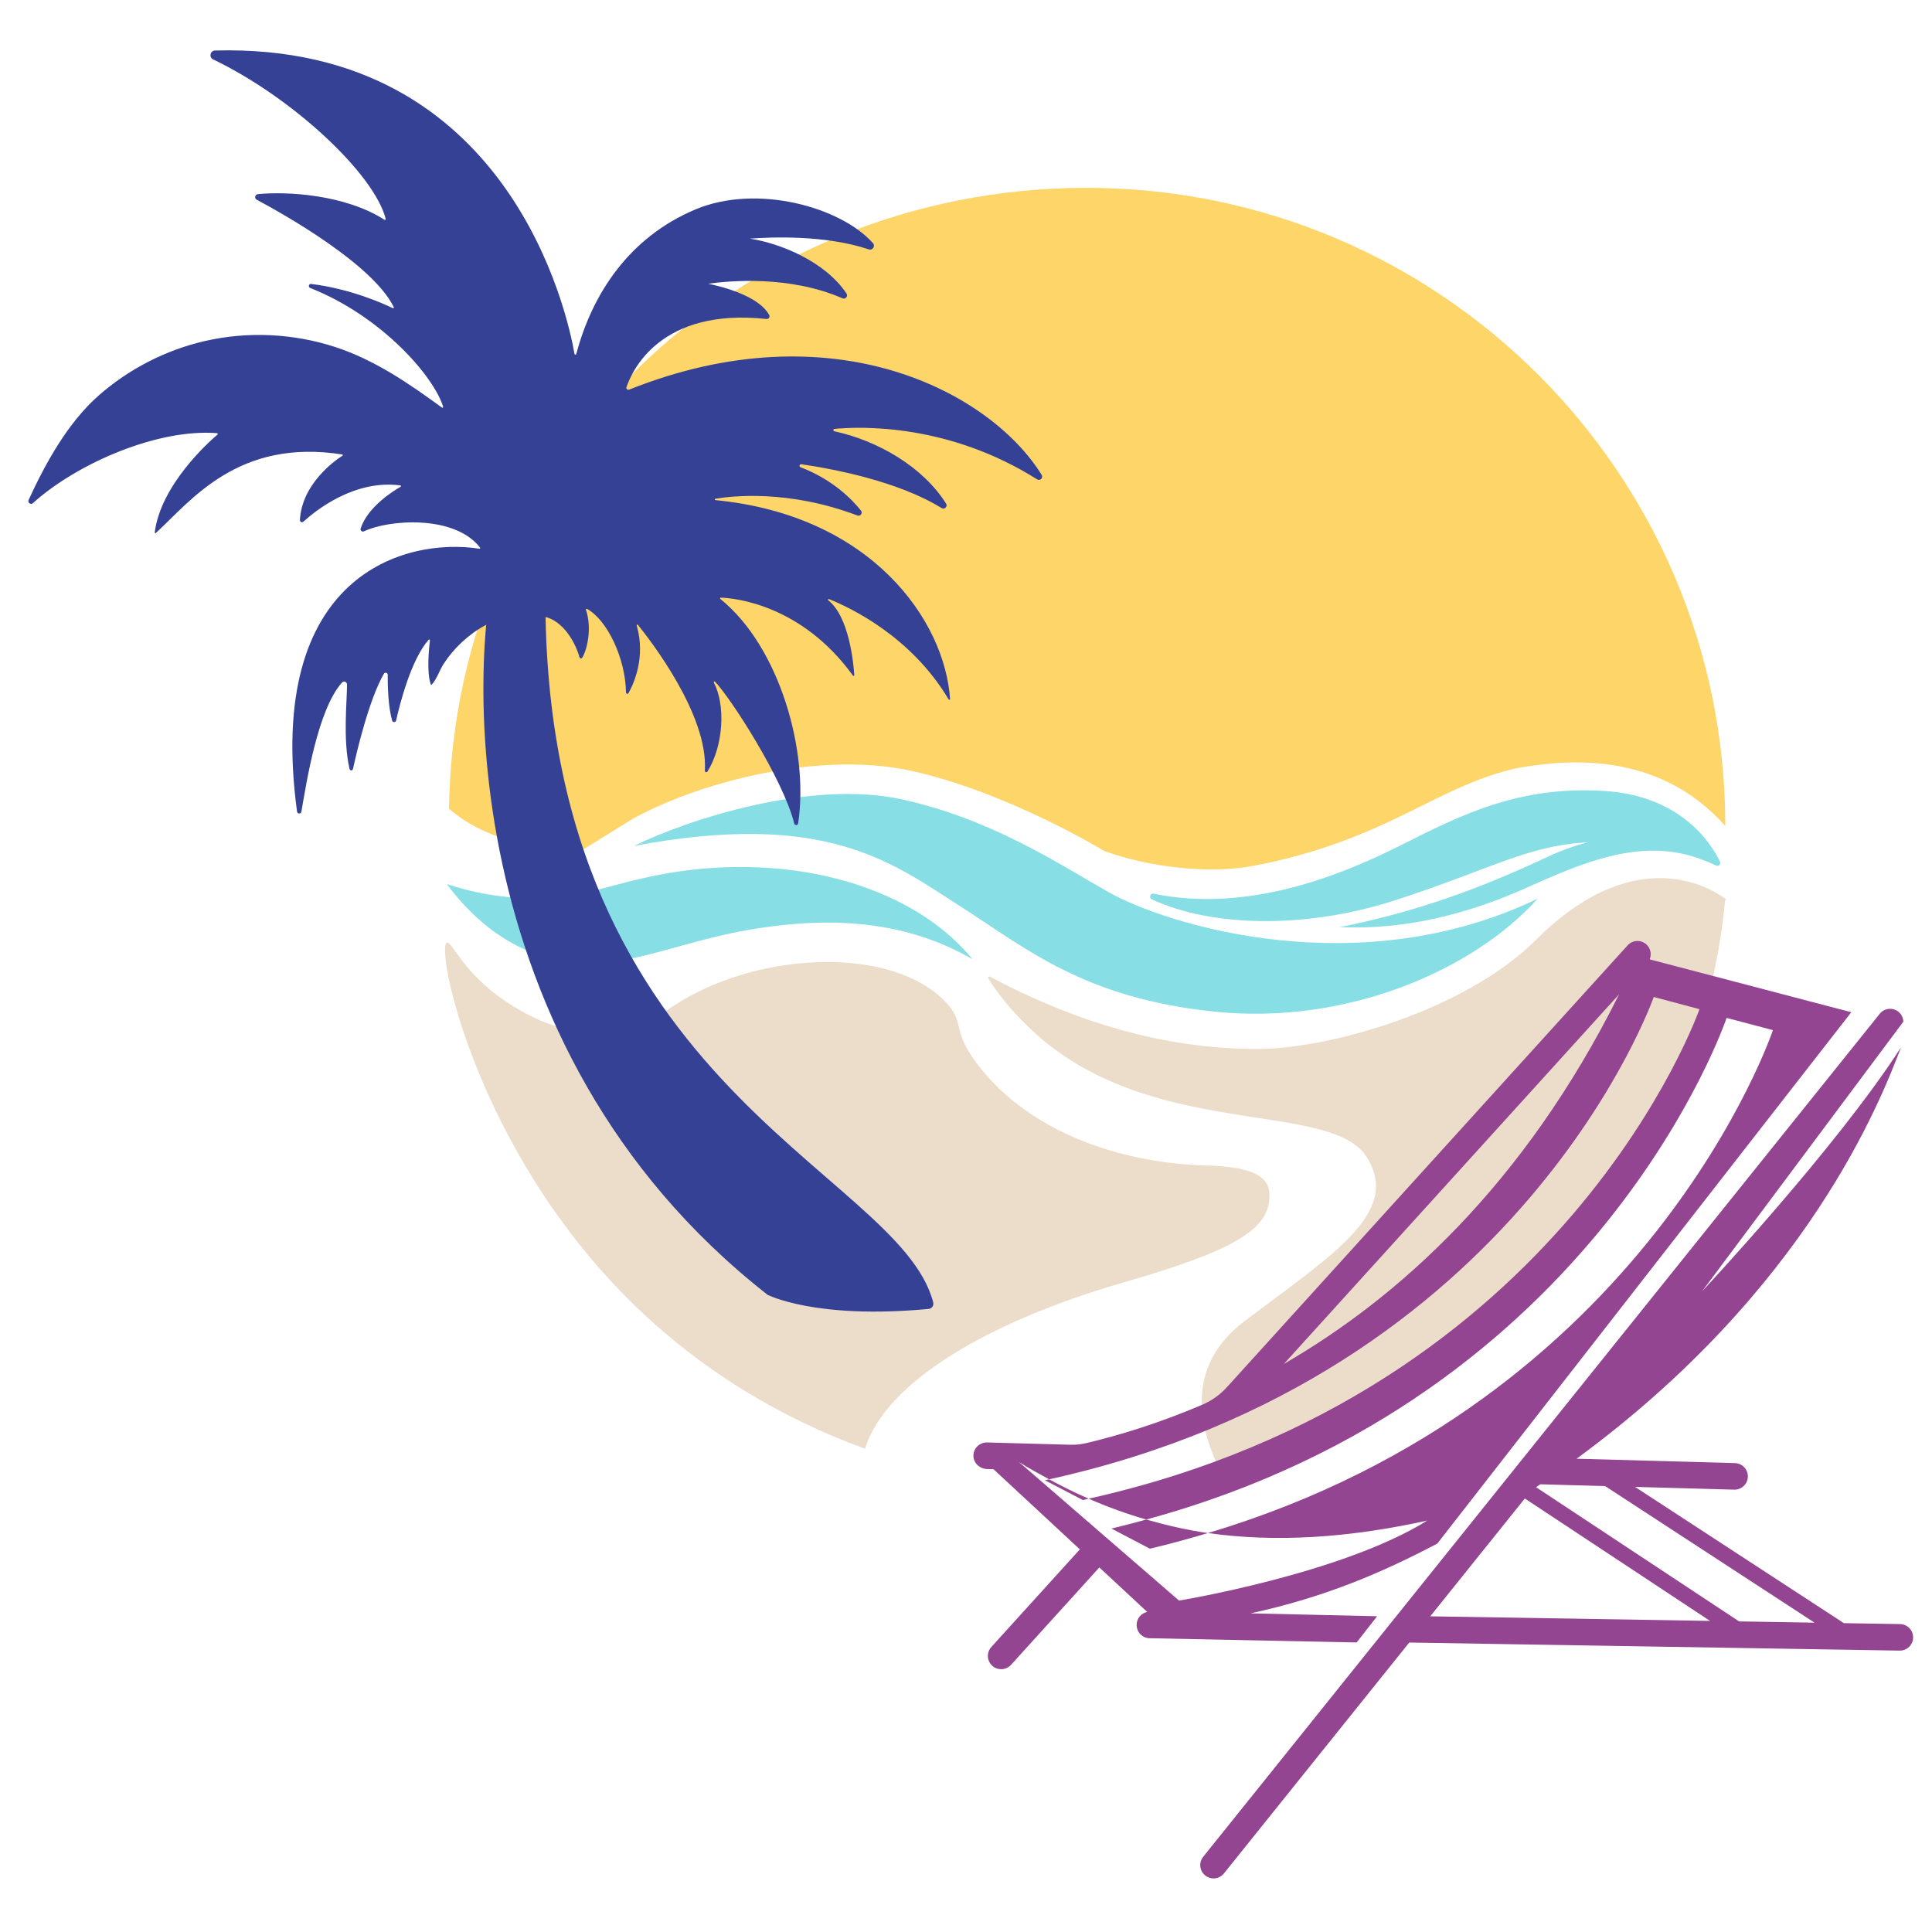 <?xml version="1.0" encoding="UTF-8" standalone="no"?>
<!DOCTYPE svg PUBLIC "-//W3C//DTD SVG 1.1//EN" "http://www.w3.org/Graphics/SVG/1.1/DTD/svg11.dtd">
<svg width="100%" height="100%" viewBox="0 0 275 275" version="1.1" xmlns="http://www.w3.org/2000/svg" xmlns:xlink="http://www.w3.org/1999/xlink" xml:space="preserve" xmlns:serif="http://www.serif.com/" style="fill-rule:evenodd;clip-rule:evenodd;stroke-linejoin:round;stroke-miterlimit:2;">
    <g id="Artboard1" transform="matrix(0.587,0,0,0.807,-520.8,-621.106)">
        <rect x="887.934" y="769.473" width="468.86" height="340.691" style="fill:none;"/>
        <g transform="matrix(7.104,0,0,5.162,996.1,814.337)">
            <path d="M0,18.976C0.171,7.082 9.829,-2.239 21.763,-2.239C33.804,-2.239 43.565,7.522 43.565,19.563C41.215,16.931 38.022,17.315 36.461,17.587C35.221,17.859 34.105,18.425 32.97,18.992C31.204,19.875 29.647,20.506 27.46,20.927C25.964,21.215 23.905,20.98 22.37,20.422C22.37,20.422 19.077,18.414 15.808,17.688C15.141,17.54 14.41,17.465 13.635,17.465C10.941,17.465 8.101,18.322 6.301,19.304L4.583,20.367C4.583,20.367 1.801,20.548 0,18.976" style="fill:rgb(253,213,104);fill-rule:nonzero;"/>
        </g>
        <g transform="matrix(7.104,0,0,5.162,995.559,938.976)">
            <path d="M0,-2.595C0.604,-1.786 1.648,-0.65 3.229,-0.142C5.678,0.646 7.5,-0.592 10.573,-1.075C13.279,-1.501 15.727,-1.306 17.945,-0.027C16.457,-1.846 13.964,-2.87 11.359,-3.116C10.028,-3.241 8.668,-3.175 7.362,-2.932C5.594,-2.605 4.872,-2.191 3.333,-2.122C1.899,-2.057 0.727,-2.355 0,-2.595" style="fill:rgb(135,223,229);fill-rule:nonzero;"/>
        </g>
        <g transform="matrix(7.104,0,0,5.162,1040.96,938.72)">
            <path d="M0,-3.849C1.844,-4.756 6.027,-6.12 9.139,-5.44C12.25,-4.759 14.574,-3.183 16.212,-2.262C18.176,-1.157 24.741,0.9 30.85,-2.049C28.653,0.394 24.353,2.271 19.858,1.818C15.363,1.364 13.403,-0.337 11.098,-1.811C8.793,-3.285 6.546,-5.077 0,-3.849" style="fill:rgb(135,223,229);fill-rule:nonzero;"/>
        </g>
        <g transform="matrix(7.104,0,0,5.162,1176.11,985.557)">
            <path d="M0,-2.025C-3.23,-2.249 -5.937,-3.543 -7.416,-5.619C-8.184,-6.697 -7.717,-6.903 -8.416,-7.619C-10.231,-9.478 -14.592,-9.324 -17.416,-7.619C-18.115,-7.197 -18.534,-6.826 -19.416,-6.619C-21.276,-6.183 -23.014,-7.349 -23.416,-7.619C-24.859,-8.587 -25.256,-9.699 -25.416,-9.619C-25.801,-9.427 -24.423,-2.562 -19.115,2.669C-16.189,5.551 -13.074,6.974 -11.136,7.674C-10.436,5.366 -6.815,3.289 -2.327,1.997C1.629,0.859 2.775,0.109 2.656,-1.11C2.563,-2.07 0.729,-1.974 0,-2.025" style="fill:rgb(236,221,203);fill-rule:nonzero;"/>
        </g>
        <g transform="matrix(7.104,0,0,5.162,1166.97,914.367)">
            <path d="M0,2.501C-0.116,2.477 -0.172,2.643 -0.064,2.693C2.016,3.666 5.253,3.69 8.195,2.741C11.722,1.603 12.906,0.732 15.316,0.732C17.306,0.732 18.67,1.283 19.198,1.54C19.284,1.582 19.372,1.489 19.33,1.402C19.016,0.756 17.98,-0.849 15.383,-1.009C12.46,-1.189 10.524,-0.206 8.395,0.866C6.419,1.86 3.215,3.171 0,2.501" style="fill:rgb(135,223,229);fill-rule:nonzero;"/>
        </g>
        <g transform="matrix(7.104,0,0,5.162,1259.67,1009.16)">
            <path d="M0,-14.284C-2.395,-11.889 -7.031,-10.556 -9.517,-10.556C-12.76,-10.556 -15.793,-11.517 -18.643,-13.029C-18.678,-13.048 -18.717,-13.009 -18.696,-12.974C-18.515,-12.671 -17.953,-11.823 -16.831,-10.863C-12.761,-7.473 -6.952,-8.797 -5.76,-6.838C-4.614,-4.956 -6.926,-3.541 -9.941,-1.263C-11.856,0.184 -11.601,2.122 -10.839,3.727C-1.58,1.768 5.527,-6.023 6.456,-15.623L6.489,-15.668C6.489,-15.668 3.727,-18.011 0,-14.284" style="fill:rgb(236,221,203);fill-rule:nonzero;"/>
        </g>
        <g transform="matrix(7.104,0,0,5.162,1008.27,1002.41)">
            <path d="M0,-26.232C-1.031,-23.037 -1.717,-9.375 9.159,-0.851C9.159,-0.851 10.788,0 14.66,-0.367C14.769,-0.378 14.842,-0.483 14.815,-0.589C13.626,-5.196 1.145,-8.018 1.588,-25.575L0,-26.232Z" style="fill:rgb(52,65,149);fill-rule:nonzero;"/>
        </g>
        <g transform="matrix(7.104,0,0,5.162,1018.01,813.675)">
            <path d="M0,12.606C0.042,12.62 0.051,12.528 0.094,12.533C0.676,12.596 1.168,13.23 1.373,13.935C1.384,13.973 1.434,13.983 1.457,13.951C1.611,13.724 1.813,12.971 1.59,12.305C1.583,12.284 1.604,12.263 1.625,12.274C2.317,12.657 2.938,13.955 2.958,15.134C2.958,15.18 3.02,15.194 3.042,15.155C3.229,14.819 3.634,13.918 3.323,12.843C3.315,12.818 3.346,12.8 3.362,12.82C3.777,13.332 5.771,15.898 5.649,17.804C5.646,17.855 5.713,17.876 5.74,17.832C6.294,16.929 6.356,15.554 5.955,14.792C5.941,14.766 5.975,14.742 5.995,14.763C6.516,15.298 8.318,18.086 8.701,19.612C8.719,19.684 8.822,19.679 8.833,19.606C9.205,17.172 8.216,13.587 6.179,11.937C6.16,11.921 6.17,11.891 6.195,11.892C6.632,11.907 8.933,12.106 10.704,14.555C10.719,14.577 10.752,14.567 10.75,14.541C10.725,14.149 10.578,12.547 9.862,11.983C9.84,11.965 9.859,11.931 9.886,11.941C10.645,12.246 12.7,13.231 13.97,15.369C13.984,15.392 14.02,15.382 14.019,15.355C13.84,12.685 11.353,9.08 6.012,8.56C5.983,8.557 5.979,8.518 6.007,8.513C6.568,8.418 8.505,8.193 10.856,9.085C10.958,9.123 11.046,9.003 10.978,8.918C10.671,8.531 10.013,7.856 8.914,7.436C8.855,7.413 8.878,7.325 8.94,7.334C9.983,7.485 12.237,7.904 13.729,8.831C13.829,8.894 13.946,8.778 13.883,8.678C13.084,7.412 11.544,6.525 10.068,6.207C10.021,6.197 10.025,6.13 10.072,6.126C10.959,6.041 13.958,5.934 16.99,7.85C17.09,7.913 17.208,7.799 17.146,7.698C15.395,4.864 10.012,2.006 3.063,4.785C3.009,4.806 2.955,4.756 2.973,4.702C3.165,4.133 4.133,1.981 7.75,2.37C7.833,2.379 7.883,2.296 7.841,2.224C7.382,1.428 5.681,1.164 5.772,1.164C6.482,1.065 8.55,0.875 10.345,1.664C10.447,1.709 10.546,1.594 10.485,1.502C9.757,0.407 8.229,-0.215 7.187,-0.375C7.911,-0.43 9.775,-0.505 11.245,-0.007C11.373,0.036 11.477,-0.119 11.387,-0.221C10.292,-1.455 7.423,-2.257 5.325,-1.372C3.076,-0.424 1.809,1.494 1.261,3.565C1.252,3.598 1.206,3.597 1.2,3.564C0.976,2.272 -0.995,-7.078 -11.07,-6.803C-11.237,-6.798 -11.287,-6.573 -11.136,-6.5C-8.399,-5.184 -5.635,-2.578 -5.245,-1.051C-5.238,-1.026 -5.266,-1.007 -5.288,-1.021C-6.641,-1.888 -8.636,-1.994 -9.608,-1.895C-9.708,-1.885 -9.736,-1.752 -9.647,-1.705C-8.715,-1.206 -5.692,0.496 -4.969,1.965C-4.958,1.987 -4.982,2.01 -5.004,2C-5.286,1.862 -6.422,1.342 -7.789,1.173C-7.871,1.163 -7.9,1.279 -7.823,1.31C-5.388,2.273 -3.604,4.325 -3.284,5.37C-3.277,5.394 -3.305,5.413 -3.325,5.398C-4.452,4.573 -5.631,3.764 -6.969,3.328C-8.396,2.863 -9.945,2.787 -11.41,3.122C-12.747,3.428 -14.003,4.074 -15.034,4.978C-16.086,5.9 -16.857,7.294 -17.434,8.555C-17.476,8.647 -17.362,8.73 -17.287,8.662C-15.74,7.27 -12.988,6.112 -11.001,6.272C-10.978,6.273 -10.968,6.303 -10.986,6.319C-11.292,6.58 -12.92,8.038 -13.129,9.662C-13.131,9.683 -13.105,9.697 -13.089,9.683C-11.868,8.551 -10.27,6.446 -6.73,6.999C-6.709,7.002 -6.701,7.029 -6.719,7.04C-6.973,7.203 -8.104,7.995 -8.173,9.239C-8.177,9.303 -8.101,9.34 -8.054,9.296C-7.654,8.931 -6.321,7.847 -4.745,8.057C-4.722,8.06 -4.716,8.09 -4.735,8.102C-4.978,8.241 -5.861,8.79 -6.1,9.529C-6.122,9.596 -6.051,9.656 -5.987,9.626C-5.155,9.227 -2.898,9.047 -2.023,10.184C-2.011,10.2 -2.025,10.225 -2.045,10.221C-4.583,9.824 -9.364,11.105 -8.271,19.204C-8.259,19.288 -8.138,19.291 -8.123,19.207C-7.948,18.192 -7.562,15.712 -6.737,14.794C-6.678,14.728 -6.567,14.768 -6.566,14.857C-6.561,15.41 -6.713,16.73 -6.479,17.745C-6.465,17.808 -6.376,17.809 -6.362,17.746C-6.222,17.107 -5.81,15.368 -5.307,14.493C-5.271,14.431 -5.175,14.456 -5.176,14.528C-5.179,14.894 -5.164,15.592 -5.026,16.092C-5.006,16.163 -4.905,16.16 -4.889,16.088C-4.757,15.501 -4.379,14.016 -3.78,13.33C-3.764,13.312 -3.734,13.325 -3.736,13.35C-3.767,13.611 -3.852,14.464 -3.706,14.853C-3.701,14.867 -3.681,14.872 -3.67,14.86C-3.497,14.669 -3.408,14.373 -3.268,14.156C-2.615,13.139 -1.247,12.188 0,12.606" style="fill:rgb(52,65,149);fill-rule:nonzero;"/>
        </g>
        <g transform="matrix(7.104,0,0,5.162,1303.04,928.359)">
            <path d="M0,-1.275C-0.021,-1.238 -0.205,-1.289 -0.511,-1.402C-2.543,-2.149 -4.579,-1.238 -6.426,-0.412C-8.46,0.498 -10.565,1.028 -12.809,0.935C-10.281,0.433 -8.071,-0.356 -5.753,-1.448C-4.48,-2.048 -3.205,-2.303 -1.808,-2.084C-1.185,-1.991 -0.72,-1.775 -0.417,-1.616C-0.124,-1.431 0.021,-1.31 0,-1.275" style="fill:rgb(135,223,229);fill-rule:nonzero;"/>
        </g>
        <g transform="matrix(7.104,0,0,5.162,1134.29,971.91)">
            <path d="M0,10.77C0.34,10.99 0.687,11.173 1.034,11.364C17.171,7.793 21.67,-5.117 21.67,-5.117L23.23,-4.7C23.23,-4.7 18.683,8.383 2.38,12.026C3.025,12.307 3.68,12.548 4.348,12.738C19.825,8.526 24.157,-4.402 24.157,-4.402L25.738,-3.984C25.738,-3.984 21.494,8.708 6.451,13.2C8.763,13.526 11.234,13.37 13.938,12.774C11.022,14.596 5.466,15.507 5.466,15.507L0,10.77ZM20.488,-5.209C17.233,1.326 12.941,5.166 9.046,7.421L20.488,-5.209ZM12.227,16.043L7.906,15.944C10.493,15.384 12.459,14.519 14.282,13.56L28.413,-4.596L21.531,-6.402C21.603,-6.575 21.565,-6.78 21.419,-6.913C21.233,-7.082 20.946,-7.067 20.778,-6.881L7.106,8.21C6.869,8.472 6.578,8.681 6.253,8.819C4.78,9.447 3.434,9.857 2.31,10.125C2.127,10.168 1.94,10.189 1.753,10.183L-1.085,10.105C-1.345,10.1 -1.558,10.308 -1.552,10.569C-1.546,10.815 -1.332,11.006 -1.086,11.013L-0.866,11.019L2.081,13.758L-0.941,17.094C-1.109,17.28 -1.095,17.567 -0.909,17.735C-0.822,17.814 -0.713,17.852 -0.604,17.852C-0.481,17.852 -0.358,17.802 -0.269,17.704L2.746,14.375L4.381,15.896C4.179,15.936 4.022,16.117 4.019,16.333C4.015,16.583 4.214,16.791 4.465,16.794L11.529,16.939L12.227,16.043Z" style="fill:rgb(147,69,145);fill-rule:nonzero;"/>
        </g>
        <g transform="matrix(7.104,0,0,5.162,1308.93,992.626)">
            <path d="M0,12.206L-6.931,7.62C-6.881,7.586 -6.831,7.553 -6.785,7.521L-4.573,7.582L2.575,12.249L0,12.206ZM-10.542,12.032L-7.314,8.006L-0.992,12.189L-10.542,12.032ZM5.494,12.297L3.577,12.266L-3.553,7.61L-0.167,7.704L-0.154,7.704C0.09,7.704 0.292,7.509 0.299,7.263C0.306,7.013 0.108,6.804 -0.142,6.797L-5.547,6.647C2.345,0.851 4.831,-5.587 5.528,-7.412C3.338,-3.994 -1.263,0.927 -1.263,0.927L5.606,-8.286C5.602,-8.414 5.546,-8.539 5.438,-8.626C5.243,-8.782 4.958,-8.751 4.801,-8.556L-18.293,20.25C-18.45,20.446 -18.418,20.731 -18.223,20.888C-18.139,20.955 -18.039,20.988 -17.939,20.988C-17.807,20.988 -17.675,20.93 -17.585,20.818L-11.259,12.928L5.479,13.204L5.487,13.204C5.734,13.204 5.937,13.006 5.94,12.758C5.944,12.508 5.745,12.302 5.494,12.297" style="fill:rgb(147,69,145);fill-rule:nonzero;"/>
        </g>
        <g transform="matrix(3.723,-4.396,-6.05,-2.706,1150.1,1030.94)">
            <path d="M-0.564,-0.3C-0.516,-0.348 -0.47,-0.392 -0.422,-0.441C-0.491,0.049 -0.539,0.547 -0.564,1.053C-0.599,1.089 -0.633,1.121 -0.668,1.157L-0.564,-0.3Z" style="fill:rgb(147,69,145);fill-rule:nonzero;"/>
        </g>
        <g transform="matrix(7.05,-0.633,-0.871,-5.123,1166.51,1043)">
            <path d="M-0.059,0.045C0.639,0.12 1.311,0.221 1.972,0.332C1.273,0.521 0.6,0.769 -0.059,1.048C-0.461,0.991 -0.863,0.934 -1.277,0.888L-0.059,0.045Z" style="fill:rgb(147,69,145);fill-rule:nonzero;"/>
        </g>
    </g>
</svg>
